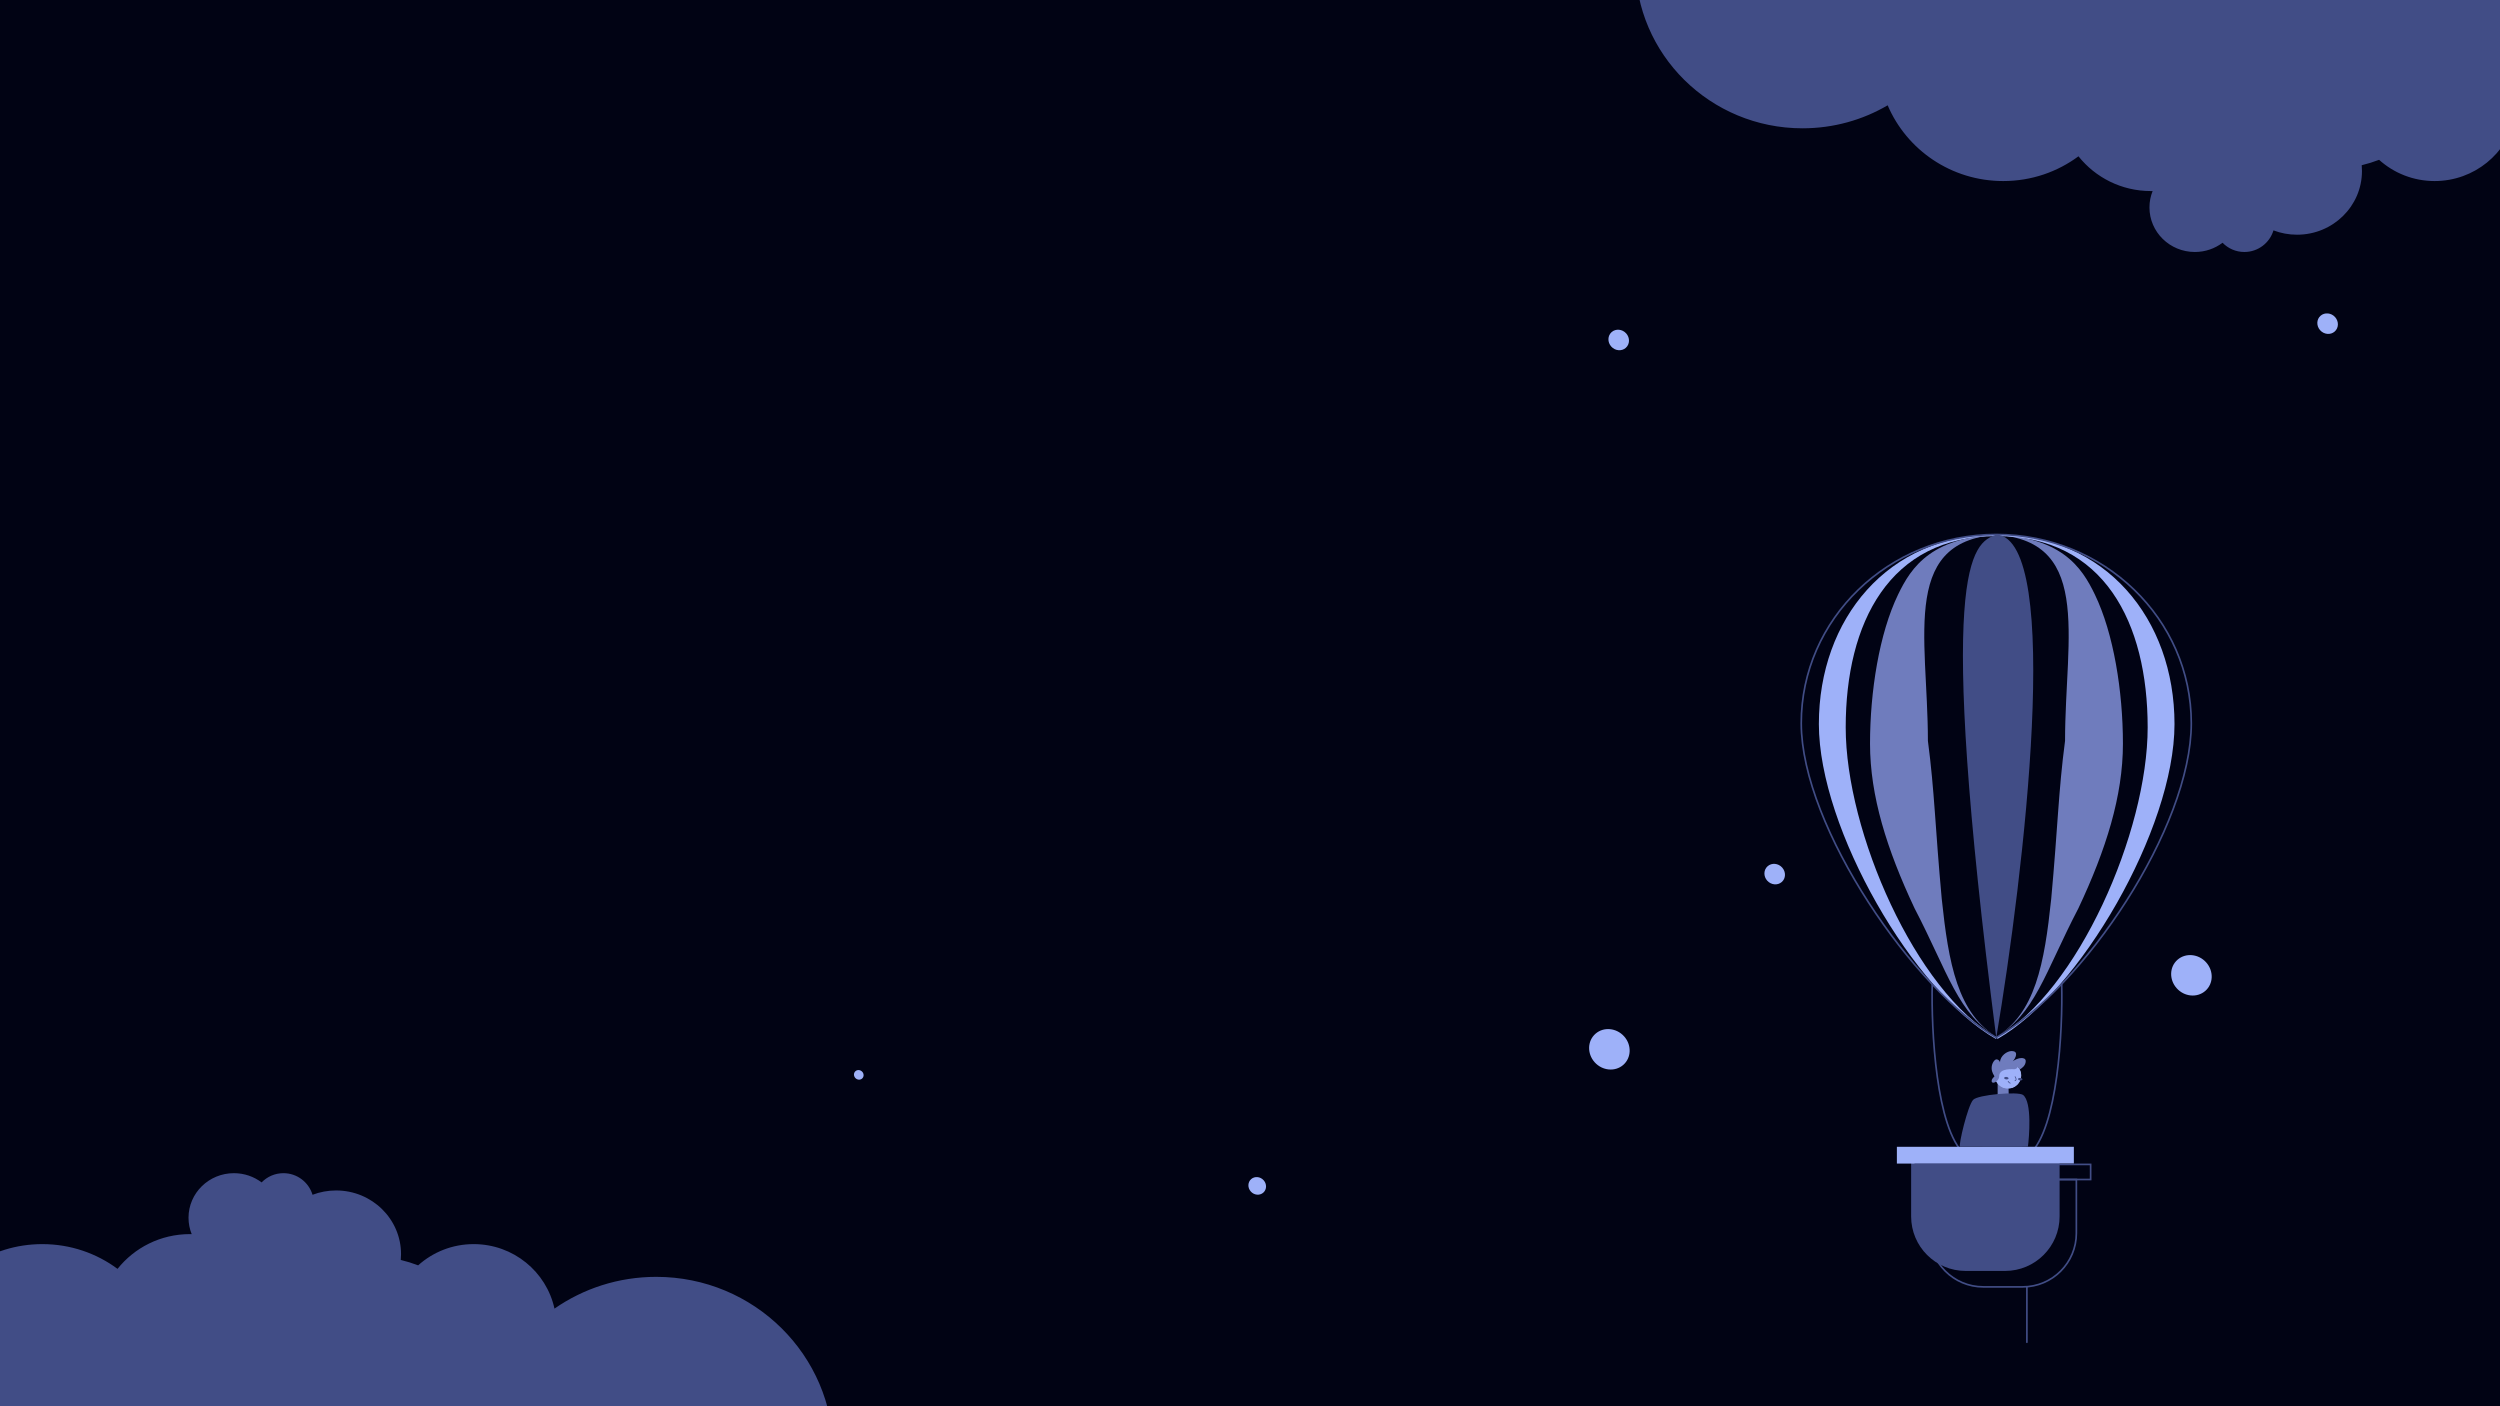 <svg width="1920" height="1080" viewBox="0 0 1920 1080" fill="none" xmlns="http://www.w3.org/2000/svg">
<g clip-path="url(#clip0_373_624)">
<rect width="1920" height="1080" fill="#010314"/>
<g filter="url(#filter0_d_373_624)">
<path d="M1246.68 817.837C1252.94 812.364 1253.24 802.571 1247.35 795.964C1241.45 789.357 1231.6 788.437 1225.34 793.909C1219.08 799.382 1218.78 809.175 1224.67 815.782C1230.57 822.389 1240.42 823.309 1246.68 817.837Z" fill="#9EB1F9"/>
</g>
<g filter="url(#filter1_d_373_624)">
<path d="M1368.38 677.387C1371.56 674.61 1371.71 669.641 1368.72 666.288C1365.73 662.935 1360.73 662.468 1357.55 665.245C1354.37 668.022 1354.22 672.992 1357.21 676.344C1360.2 679.697 1365.2 680.164 1368.38 677.387Z" fill="#9EB1F9"/>
</g>
<g filter="url(#filter2_d_373_624)">
<path d="M970.192 915.969C972.918 913.586 973.048 909.323 970.482 906.446C967.916 903.569 963.625 903.169 960.899 905.551C958.173 907.934 958.043 912.198 960.61 915.075C963.176 917.951 967.466 918.352 970.192 915.969Z" fill="#9EB1F9"/>
</g>
<g filter="url(#filter3_d_373_624)">
<path d="M662.08 828.339C663.567 827.04 663.638 824.714 662.238 823.145C660.838 821.576 658.498 821.358 657.012 822.657C655.525 823.957 655.454 826.282 656.854 827.851C658.253 829.42 660.593 829.639 662.08 828.339Z" fill="#9EB1F9"/>
</g>
<g filter="url(#filter4_d_373_624)">
<path d="M1248.58 267.169C1251.76 264.392 1251.91 259.423 1248.92 256.07C1245.93 252.718 1240.93 252.251 1237.75 255.028C1234.58 257.805 1234.42 262.774 1237.42 266.127C1240.41 269.48 1245.41 269.946 1248.58 267.169Z" fill="#9EB1F9"/>
</g>
<g filter="url(#filter5_d_373_624)">
<path d="M1793.02 254.64C1796.2 251.863 1796.35 246.894 1793.36 243.541C1790.37 240.189 1785.36 239.722 1782.19 242.499C1779.01 245.276 1778.86 250.245 1781.85 253.598C1784.84 256.951 1789.84 257.417 1793.02 254.64Z" fill="#9EB1F9"/>
</g>
<g filter="url(#filter6_d_373_624)">
<path d="M1693.69 761.004C1699.95 755.532 1700.25 745.739 1694.35 739.132C1688.46 732.525 1678.6 731.605 1672.34 737.077C1666.08 742.55 1665.78 752.342 1671.68 758.95C1677.57 765.557 1687.42 766.477 1693.69 761.004Z" fill="#9EB1F9"/>
</g>
<path d="M1483.96 755.768C1483.11 791.091 1486.86 866.697 1508.77 886.538" stroke="#414D86" stroke-width="1.288"/>
<path d="M1583.38 755.768C1584.24 791.091 1580.48 866.697 1558.58 886.538" stroke="#414D86" stroke-width="1.288"/>
<path fill-rule="evenodd" clip-rule="evenodd" d="M1533.45 796.758L1532.82 797.878C1501.42 780.079 1467.45 739.75 1441.34 693.878C1415.23 648.002 1396.89 596.433 1396.89 556.071C1396.89 475.375 1449.97 410.485 1533.46 410.485V411.773C1492.12 411.773 1463.17 428.456 1444.53 455.106C1425.87 481.787 1417.5 518.52 1417.5 558.647C1417.5 598.729 1430.92 649.444 1452.15 694.574C1473.39 739.721 1502.38 779.141 1533.45 796.758Z" fill="#9EB1F9"/>
<path fill-rule="evenodd" clip-rule="evenodd" d="M1534.74 796.996C1503.35 779.196 1496.42 739.341 1491.26 690.383C1486.11 634.339 1485.79 608.25 1480.63 568.954C1480.63 488.258 1458.02 410.485 1541.51 410.485C1483.53 410.485 1467.69 436.023 1457.76 456.544C1443.27 486.499 1436.18 531.082 1436.18 571.209C1436.18 611.29 1449.1 652.339 1470.33 697.469C1496.2 747.072 1503.68 779.379 1534.74 796.996Z" fill="#6F7CBD"/>
<path fill-rule="evenodd" clip-rule="evenodd" d="M1531.85 796.996C1563.24 779.196 1570.17 739.341 1575.33 690.383C1580.48 634.339 1580.8 608.25 1585.96 568.954C1585.96 488.258 1608.57 410.485 1525.08 410.485C1583.06 410.485 1598.9 436.023 1608.83 456.544C1623.32 486.499 1630.41 531.082 1630.41 571.209C1630.41 611.29 1617.5 652.339 1596.26 697.469C1570.39 747.072 1562.91 779.379 1531.85 796.996Z" fill="#6F7CBD"/>
<path fill-rule="evenodd" clip-rule="evenodd" d="M1533.46 796.758L1534.1 797.878C1565.49 780.079 1599.46 739.75 1625.57 693.878C1651.69 648.002 1670.02 596.433 1670.02 556.071C1670.02 475.375 1616.95 410.485 1533.46 410.485V411.773C1574.79 411.773 1603.74 428.456 1622.38 455.106C1641.04 481.787 1649.41 518.52 1649.41 558.647C1649.41 598.729 1636 649.444 1614.77 694.574C1593.53 739.721 1564.53 779.141 1533.46 796.758Z" fill="#9EB1F9"/>
<path d="M1533.46 410.485C1514.13 417.249 1486.5 433.675 1533.13 796.996C1554.5 670.306 1584.48 415.638 1533.46 410.485Z" fill="#414D86"/>
<path d="M1467.75 892.335H1581.77V934.207C1581.77 957.333 1563.02 976.079 1539.9 976.079H1509.62C1486.5 976.079 1467.75 957.333 1467.75 934.207V892.335Z" fill="#414D86"/>
<rect x="1456.8" y="880.74" width="135.923" height="12.884" fill="#9EB1F9"/>
<path d="M1682.91 555.426C1682.91 595.447 1662.21 646.292 1633.04 691.965C1603.97 737.487 1566.58 777.733 1533.13 796.899C1502.08 779.163 1464.7 738.928 1435.03 693.049C1405.26 647.007 1383.36 595.44 1383.36 555.426C1383.36 475.397 1450.4 410.485 1533.13 410.485C1615.87 410.485 1682.91 475.397 1682.91 555.426Z" stroke="#414D86" stroke-width="1.288"/>
<path d="M1481.92 905.863H1594.65V947.091C1594.65 969.861 1576.2 988.319 1553.43 988.319H1523.15C1500.38 988.319 1481.92 969.861 1481.92 947.091V905.863Z" stroke="#414D86" stroke-width="1.288"/>
<rect x="1470.97" y="894.268" width="134.635" height="11.595" stroke="#414D86" stroke-width="1.288"/>
<path d="M1542.25 836.042L1542.34 841.772C1542.34 843.191 1534.47 843.273 1534.48 841.772V831.532" fill="#6F7CBD"/>
<path d="M1542.25 836.042L1542.34 841.772C1542.34 843.191 1534.47 843.273 1534.48 841.772V831.532" stroke="#6F7CBD" stroke-width="0.577"/>
<path d="M1515.31 844.73C1518.88 840.652 1550.04 838.091 1553.71 840.924C1560.77 846.365 1558.34 873.818 1557.44 880.652C1557.39 880.989 1508.72 880.652 1505.23 880.734C1504.13 879.103 1511.12 849.52 1515.31 844.73Z" fill="#414D86"/>
<path d="M1542.11 835.756C1547.59 835.756 1552.03 831.354 1552.03 825.923C1552.03 820.493 1547.59 816.09 1542.11 816.09C1536.63 816.09 1532.19 820.493 1532.19 825.923C1532.19 831.354 1536.63 835.756 1542.11 835.756Z" fill="#C4C4C4"/>
<path d="M1542.11 835.756C1547.59 835.756 1552.03 831.354 1552.03 825.923C1552.03 820.493 1547.59 816.09 1542.11 816.09C1536.63 816.09 1532.19 820.493 1532.19 825.923C1532.19 831.354 1536.63 835.756 1542.11 835.756Z" fill="#9EB1F9"/>
<path d="M1542.11 835.756C1547.59 835.756 1552.03 831.354 1552.03 825.923C1552.03 820.493 1547.59 816.09 1542.11 816.09C1536.63 816.09 1532.19 820.493 1532.19 825.923C1532.19 831.354 1536.63 835.756 1542.11 835.756Z" stroke="#9EB1F9" stroke-width="0.577"/>
<path d="M1553.23 828.989C1553.28 828.466 1552.57 827.964 1551.63 827.868C1550.69 827.772 1549.89 828.117 1549.83 828.64C1549.78 829.162 1550.49 829.664 1551.43 829.761C1552.37 829.857 1553.17 829.511 1553.23 828.989Z" fill="#414D86"/>
<path d="M1542.57 828.207C1542.63 827.684 1541.91 827.183 1540.97 827.086C1540.04 826.99 1539.23 827.335 1539.18 827.858C1539.12 828.381 1539.84 828.883 1540.77 828.979C1541.71 829.075 1542.52 828.73 1542.57 828.207Z" fill="#414D86"/>
<path d="M1547.58 826.896C1547.85 827.375 1549.28 829.425 1547.49 830.012" stroke="#414D86" stroke-width="0.577" stroke-linecap="round"/>
<path d="M1543.84 831.855C1543.33 831.79 1542.61 831.094 1542.25 830.49" stroke="#414D86" stroke-width="0.577" stroke-linecap="round"/>
<path d="M1535.38 826.63C1535.38 829.599 1532.09 831.523 1530.96 831.523C1530.6 831.566 1530.25 831.454 1529.98 831.216C1529.72 830.978 1529.57 830.638 1529.57 830.284C1529.57 829.039 1530.31 827.978 1531.86 826.63C1531.58 826.168 1529.57 823.732 1529.57 820.263C1529.57 816.626 1531.83 813.576 1533.34 813.576C1534.66 813.663 1535.76 814.626 1536.01 815.919C1536.01 810.835 1541.5 807.22 1544.79 807.22C1547.84 807.22 1548.36 808.535 1548.36 809.601C1548.36 811.945 1546.5 814.451 1545.8 815.065C1547.51 813.82 1550.19 812.564 1552.47 812.564C1553.92 812.564 1555.76 812.972 1555.76 814.946C1555.76 818.572 1552.26 820.789 1551.11 821.377C1550.68 820.532 1550.12 819.79 1549.47 819.098C1549.68 819.783 1548.91 820.872 1547.29 821.149C1546.36 821.302 1535.38 819.834 1535.38 826.63Z" fill="#6F7CBD"/>
<line x1="1556.65" y1="988.319" x2="1556.65" y2="1030.83" stroke="#414D86" stroke-width="1.288" stroke-linecap="round"/>
<path d="M217.668 901C228.208 901 237.118 907.988 240.03 917.589C245.638 915.446 251.741 914.271 258.123 914.271C285.666 914.271 307.994 936.16 307.994 963.162C307.994 964.671 307.924 966.164 307.788 967.638C312.358 968.744 316.815 970.135 321.138 971.791C332.405 961.656 347.371 955.479 363.793 955.479C394.234 955.479 419.671 976.703 425.838 1005.02C447.947 989.65 474.902 980.623 503.989 980.623C579.106 980.623 640 1040.82 640 1115.07C640 1189.33 579.106 1249.53 503.989 1249.53C435.549 1249.53 378.915 1199.56 369.388 1134.51C349.656 1161.05 317.789 1178.28 281.838 1178.28C259.654 1178.28 239.026 1171.72 221.844 1160.46C206.044 1171.68 186.656 1178.28 165.705 1178.28C130.372 1178.28 99.486 1159.5 82.744 1131.49C68.118 1140.35 50.906 1145.46 32.484 1145.46C23.031 1145.46 13.896 1144.11 5.265 1141.61C-3.947 1202.68 -57.266 1249.53 -121.661 1249.53C-192.541 1249.53 -250 1192.77 -250 1122.76C-250 1052.75 -192.541 995.989 -121.661 995.989C-97.78 995.989 -75.422 1002.43 -56.272 1013.65C-41.702 979.477 -7.449 955.479 32.484 955.479C54.165 955.479 74.172 962.553 90.264 974.49C103.227 958.23 123.298 947.796 145.827 947.796C146.291 947.796 146.754 947.801 147.216 947.809C145.644 943.915 144.781 939.668 144.781 935.224C144.781 916.323 160.394 901 179.655 901C187.657 901 195.029 903.644 200.913 908.091C205.158 903.717 211.096 901 217.668 901Z" fill="#414D86"/>
<path d="M1723.67 193.526C1734.21 193.526 1743.12 186.539 1746.03 176.937C1751.64 179.08 1757.74 180.256 1764.12 180.256C1791.67 180.256 1813.99 158.366 1813.99 131.364C1813.99 129.855 1813.92 128.362 1813.79 126.888C1818.36 125.783 1822.82 124.392 1827.14 122.735C1838.4 132.87 1853.37 139.047 1869.79 139.047C1900.23 139.047 1925.67 117.824 1931.84 89.502C1953.95 104.877 1980.9 113.903 2009.99 113.903C2085.11 113.903 2146 53.707 2146 -20.549C2146 -94.804 2085.11 -155 2009.99 -155C1941.55 -155 1884.92 -105.029 1875.39 -39.983C1855.66 -66.524 1823.79 -83.758 1787.84 -83.758C1765.65 -83.758 1745.03 -77.196 1727.84 -65.935C1712.04 -77.153 1692.66 -83.758 1671.71 -83.758C1636.37 -83.758 1605.49 -64.971 1588.74 -36.966C1574.12 -45.824 1556.91 -50.931 1538.48 -50.931C1529.03 -50.931 1519.9 -49.586 1511.27 -47.08C1502.05 -108.153 1448.73 -155 1384.34 -155C1313.46 -155 1256 -98.244 1256 -28.232C1256 41.781 1313.46 98.537 1384.34 98.537C1408.22 98.537 1430.58 92.094 1449.73 80.872C1464.3 115.049 1498.55 139.047 1538.48 139.047C1560.17 139.047 1580.17 131.973 1596.26 120.036C1609.23 136.296 1629.3 146.73 1651.83 146.73C1652.29 146.73 1652.75 146.726 1653.22 146.717C1651.64 150.612 1650.78 154.858 1650.78 159.302C1650.78 178.204 1666.39 193.526 1685.66 193.526C1693.66 193.526 1701.03 190.882 1706.91 186.435C1711.16 190.809 1717.1 193.526 1723.67 193.526Z" fill="#414D86"/>
</g>
<defs>
<filter id="filter0_d_373_624" x="1207.44" y="777.338" width="57.141" height="57.069" filterUnits="userSpaceOnUse" color-interpolation-filters="sRGB">
<feFlood flood-opacity="0" result="BackgroundImageFix"/>
<feColorMatrix in="SourceAlpha" type="matrix" values="0 0 0 0 0 0 0 0 0 0 0 0 0 0 0 0 0 0 127 0" result="hardAlpha"/>
<feOffset/>
<feGaussianBlur stdDeviation="6.5"/>
<feComposite in2="hardAlpha" operator="out"/>
<feColorMatrix type="matrix" values="0 0 0 0 0.62 0 0 0 0 0.694 0 0 0 0 1 0 0 0 0.6 0"/>
<feBlend mode="normal" in2="BackgroundImageFix" result="effect1_dropShadow_373_624"/>
<feBlend mode="normal" in="SourceGraphic" in2="effect1_dropShadow_373_624" result="shape"/>
</filter>
<filter id="filter1_d_373_624" x="1342.06" y="650.433" width="41.802" height="41.766" filterUnits="userSpaceOnUse" color-interpolation-filters="sRGB">
<feFlood flood-opacity="0" result="BackgroundImageFix"/>
<feColorMatrix in="SourceAlpha" type="matrix" values="0 0 0 0 0 0 0 0 0 0 0 0 0 0 0 0 0 0 127 0" result="hardAlpha"/>
<feOffset/>
<feGaussianBlur stdDeviation="6.5"/>
<feComposite in2="hardAlpha" operator="out"/>
<feColorMatrix type="matrix" values="0 0 0 0 0.62 0 0 0 0 0.694 0 0 0 0 1 0 0 0 0.6 0"/>
<feBlend mode="normal" in2="BackgroundImageFix" result="effect1_dropShadow_373_624"/>
<feBlend mode="normal" in="SourceGraphic" in2="effect1_dropShadow_373_624" result="shape"/>
</filter>
<filter id="filter2_d_373_624" x="945.767" y="890.997" width="39.559" height="39.528" filterUnits="userSpaceOnUse" color-interpolation-filters="sRGB">
<feFlood flood-opacity="0" result="BackgroundImageFix"/>
<feColorMatrix in="SourceAlpha" type="matrix" values="0 0 0 0 0 0 0 0 0 0 0 0 0 0 0 0 0 0 127 0" result="hardAlpha"/>
<feOffset/>
<feGaussianBlur stdDeviation="6.5"/>
<feComposite in2="hardAlpha" operator="out"/>
<feColorMatrix type="matrix" values="0 0 0 0 0.62 0 0 0 0 0.694 0 0 0 0 1 0 0 0 0.6 0"/>
<feBlend mode="normal" in2="BackgroundImageFix" result="effect1_dropShadow_373_624"/>
<feBlend mode="normal" in="SourceGraphic" in2="effect1_dropShadow_373_624" result="shape"/>
</filter>
<filter id="filter3_d_373_624" x="642.849" y="808.809" width="33.395" height="33.378" filterUnits="userSpaceOnUse" color-interpolation-filters="sRGB">
<feFlood flood-opacity="0" result="BackgroundImageFix"/>
<feColorMatrix in="SourceAlpha" type="matrix" values="0 0 0 0 0 0 0 0 0 0 0 0 0 0 0 0 0 0 127 0" result="hardAlpha"/>
<feOffset/>
<feGaussianBlur stdDeviation="6.5"/>
<feComposite in2="hardAlpha" operator="out"/>
<feColorMatrix type="matrix" values="0 0 0 0 0.62 0 0 0 0 0.694 0 0 0 0 1 0 0 0 0.6 0"/>
<feBlend mode="normal" in2="BackgroundImageFix" result="effect1_dropShadow_373_624"/>
<feBlend mode="normal" in="SourceGraphic" in2="effect1_dropShadow_373_624" result="shape"/>
</filter>
<filter id="filter4_d_373_624" x="1222.27" y="240.216" width="41.802" height="41.766" filterUnits="userSpaceOnUse" color-interpolation-filters="sRGB">
<feFlood flood-opacity="0" result="BackgroundImageFix"/>
<feColorMatrix in="SourceAlpha" type="matrix" values="0 0 0 0 0 0 0 0 0 0 0 0 0 0 0 0 0 0 127 0" result="hardAlpha"/>
<feOffset/>
<feGaussianBlur stdDeviation="6.5"/>
<feComposite in2="hardAlpha" operator="out"/>
<feColorMatrix type="matrix" values="0 0 0 0 0.62 0 0 0 0 0.694 0 0 0 0 1 0 0 0 0.6 0"/>
<feBlend mode="normal" in2="BackgroundImageFix" result="effect1_dropShadow_373_624"/>
<feBlend mode="normal" in="SourceGraphic" in2="effect1_dropShadow_373_624" result="shape"/>
</filter>
<filter id="filter5_d_373_624" x="1766.7" y="227.687" width="41.802" height="41.766" filterUnits="userSpaceOnUse" color-interpolation-filters="sRGB">
<feFlood flood-opacity="0" result="BackgroundImageFix"/>
<feColorMatrix in="SourceAlpha" type="matrix" values="0 0 0 0 0 0 0 0 0 0 0 0 0 0 0 0 0 0 127 0" result="hardAlpha"/>
<feOffset/>
<feGaussianBlur stdDeviation="6.5"/>
<feComposite in2="hardAlpha" operator="out"/>
<feColorMatrix type="matrix" values="0 0 0 0 0.62 0 0 0 0 0.694 0 0 0 0 1 0 0 0 0.6 0"/>
<feBlend mode="normal" in2="BackgroundImageFix" result="effect1_dropShadow_373_624"/>
<feBlend mode="normal" in="SourceGraphic" in2="effect1_dropShadow_373_624" result="shape"/>
</filter>
<filter id="filter6_d_373_624" x="1654.44" y="720.506" width="57.141" height="57.069" filterUnits="userSpaceOnUse" color-interpolation-filters="sRGB">
<feFlood flood-opacity="0" result="BackgroundImageFix"/>
<feColorMatrix in="SourceAlpha" type="matrix" values="0 0 0 0 0 0 0 0 0 0 0 0 0 0 0 0 0 0 127 0" result="hardAlpha"/>
<feOffset/>
<feGaussianBlur stdDeviation="6.5"/>
<feComposite in2="hardAlpha" operator="out"/>
<feColorMatrix type="matrix" values="0 0 0 0 0.62 0 0 0 0 0.694 0 0 0 0 1 0 0 0 0.6 0"/>
<feBlend mode="normal" in2="BackgroundImageFix" result="effect1_dropShadow_373_624"/>
<feBlend mode="normal" in="SourceGraphic" in2="effect1_dropShadow_373_624" result="shape"/>
</filter>
<clipPath id="clip0_373_624">
<rect width="1920" height="1080" fill="white"/>
</clipPath>
</defs>
</svg>
